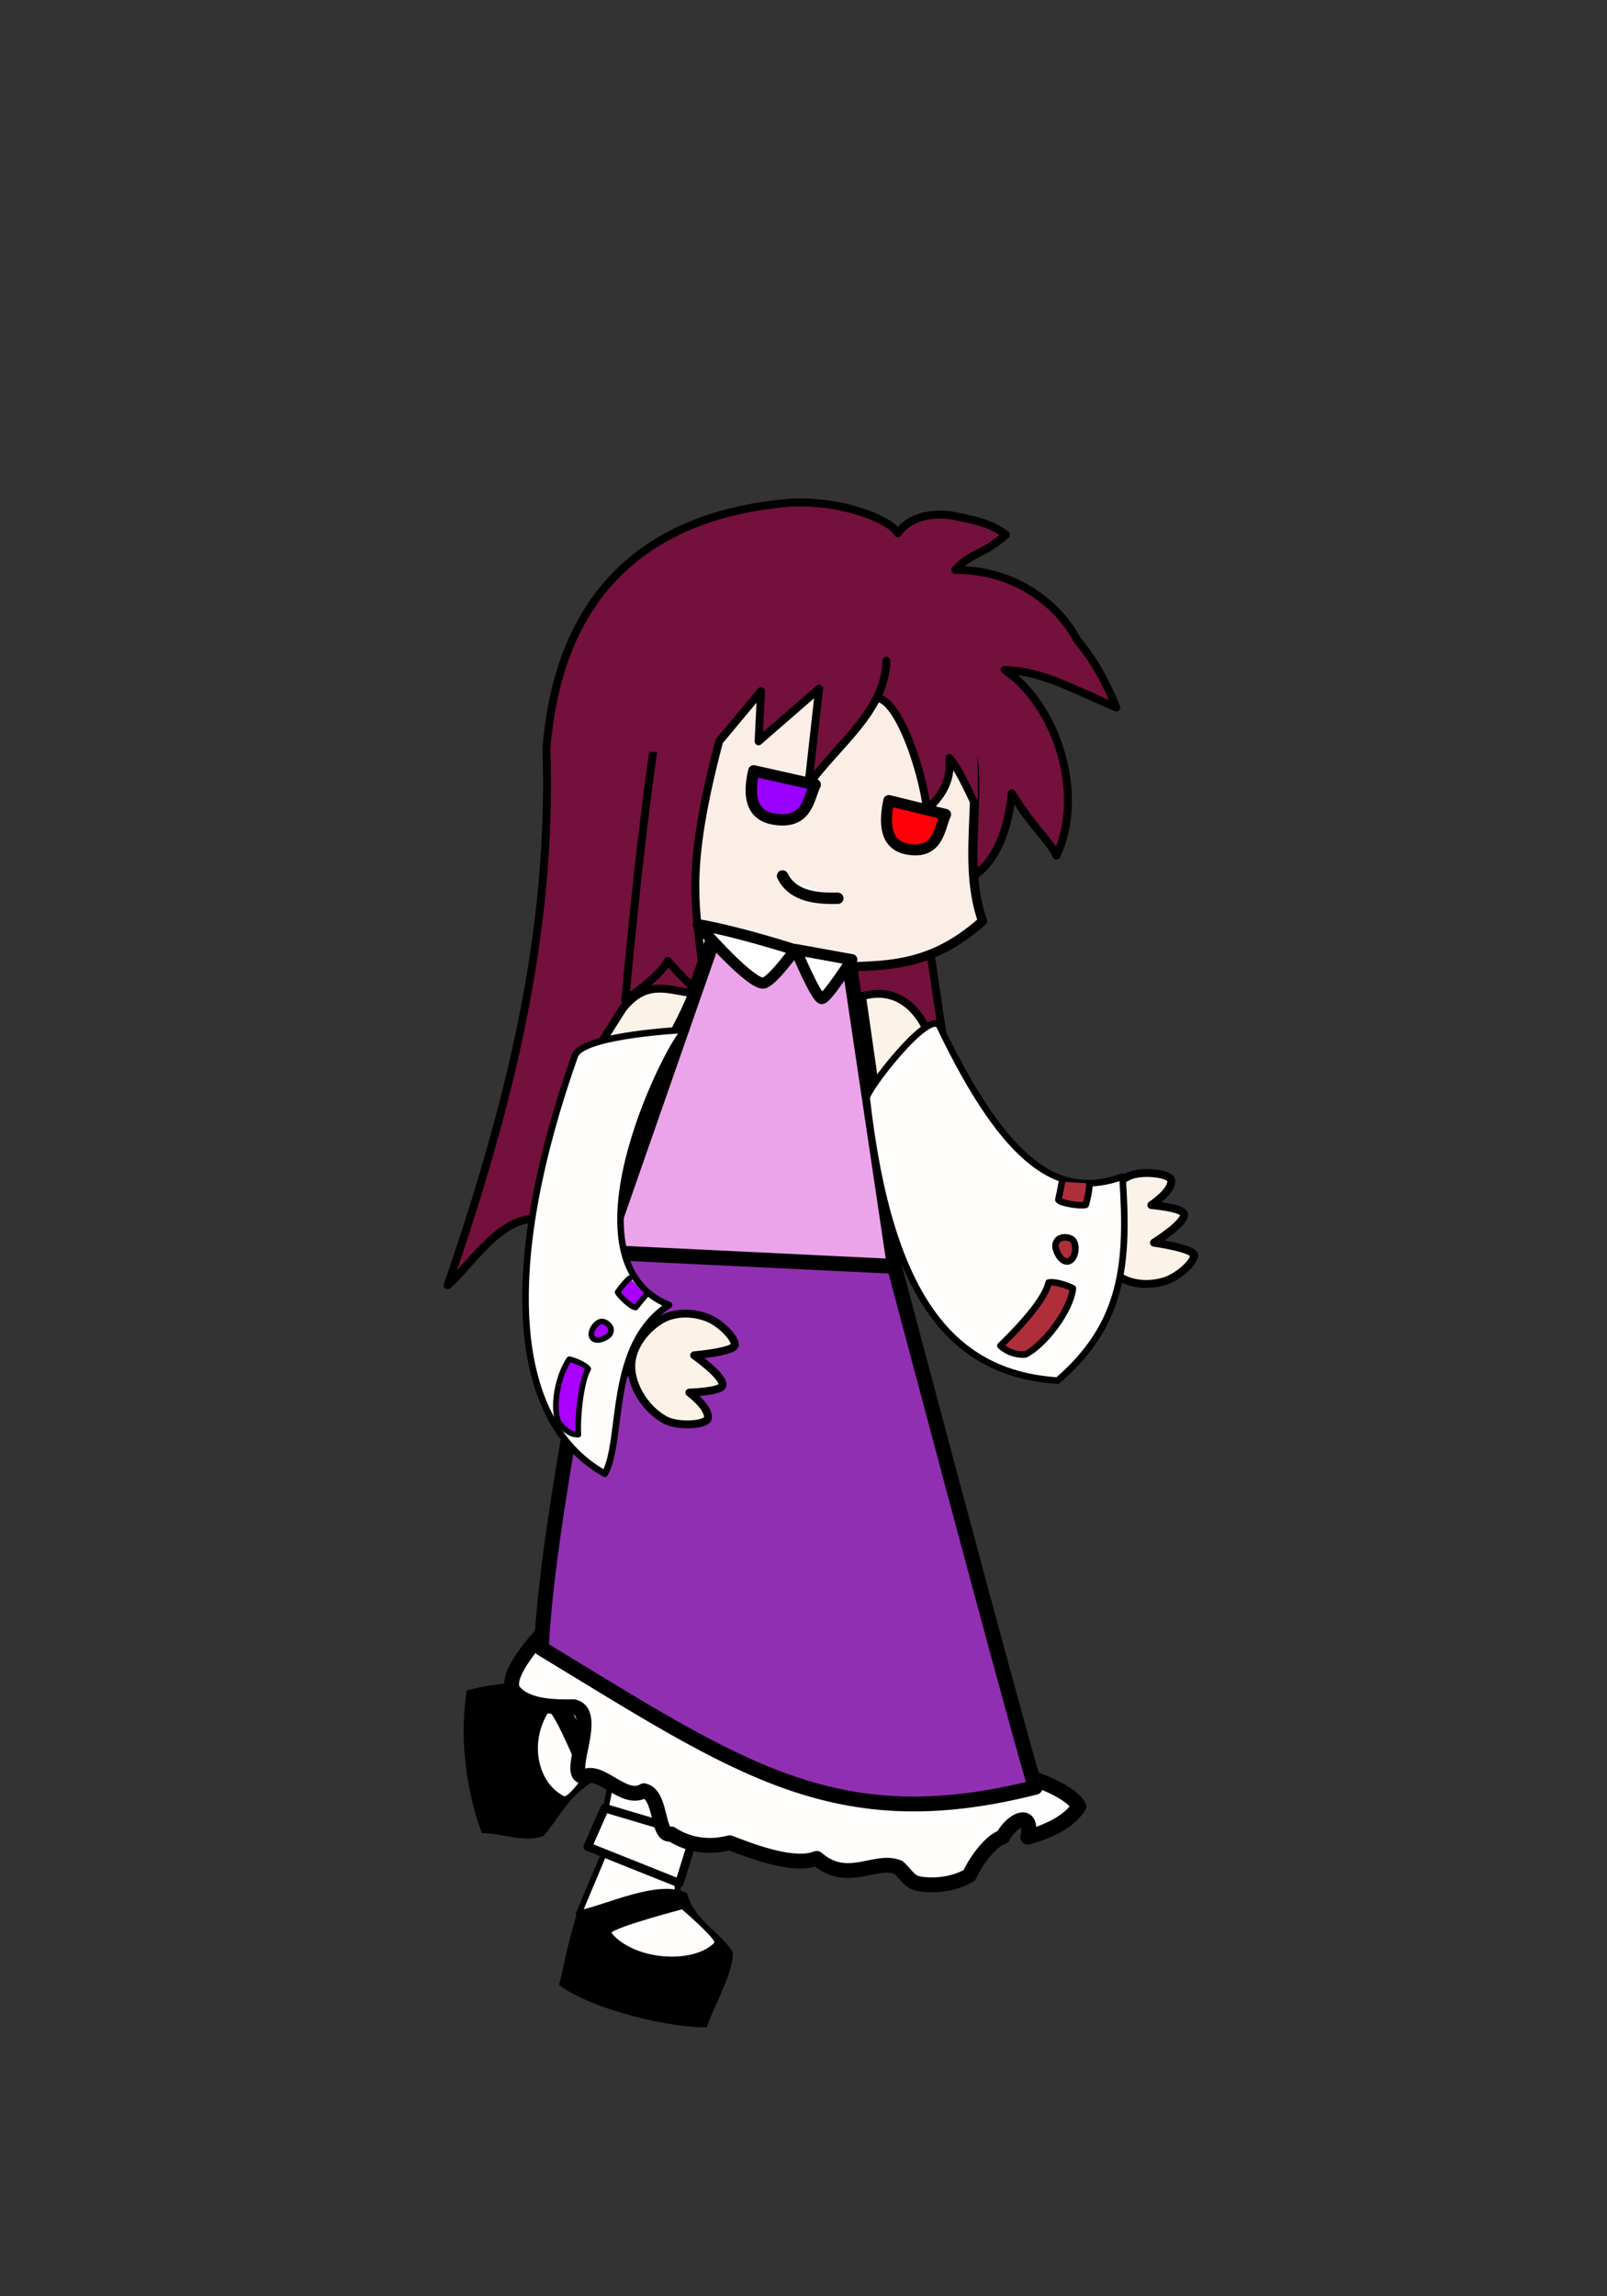 <?xml version="1.0" encoding="UTF-8" standalone="no"?>
<!-- Created with Inkscape (http://www.inkscape.org/) -->

<svg
   width="350"
   height="500"
   viewBox="0 0 92.604 132.292"
   version="1.1"
   id="svg1"
   xml:space="preserve"
   inkscape:version="1.4 (86a8ad7, 2024-10-11)"
   sodipodi:docname="Sprite.svg"
   inkscape:export-filename="testwalk.svg"
   inkscape:export-xdpi="30.78788"
   inkscape:export-ydpi="30.78788"
   xmlns:inkscape="http://www.inkscape.org/namespaces/inkscape"
   xmlns:sodipodi="http://sodipodi.sourceforge.net/DTD/sodipodi-0.dtd"
   xmlns="http://www.w3.org/2000/svg"
   xmlns:svg="http://www.w3.org/2000/svg"><rect x="0" y="0" width="92.604" height="132.292" fill="#333333" stroke="none"/><sodipodi:namedview
     id="namedview1"
     pagecolor="#505050"
     bordercolor="#ffffff"
     borderopacity="1"
     inkscape:showpageshadow="0"
     inkscape:pageopacity="0"
     inkscape:pagecheckerboard="1"
     inkscape:deskcolor="#505050"
     inkscape:document-units="mm"
     inkscape:zoom="0.39781992"
     inkscape:cx="149.56516"
     inkscape:cy="486.40098"
     inkscape:window-width="1680"
     inkscape:window-height="987"
     inkscape:window-x="1272"
     inkscape:window-y="-8"
     inkscape:window-maximized="1"
     inkscape:current-layer="layer1"
     showguides="false"><inkscape:page
       x="0"
       y="0"
       width="92.604"
       height="132.292"
       id="page2"
       margin="0"
       bleed="0" /></sodipodi:namedview><defs
     id="defs1" /><g
     inkscape:label="Layer 1"
     inkscape:groupmode="layer"
     id="layer1"><rect
       style="opacity:1;fill:#ff0000;fill-opacity:0;stroke:#ff0000;stroke-width:0;stroke-linecap:round;stroke-linejoin:round;stroke-miterlimit:10;stroke-dasharray:none"
       id="rect1"
       width="92.604"
       height="132.292"
       x="0"
       y="0"
       inkscape:export-filename="Asset\Waltmor\Walk6.svg"
       inkscape:export-xdpi="30.78788"
       inkscape:export-ydpi="30.78788" /><g
       id="g14-1"
       transform="translate(-63.291,-76.816)"><path
         style="fill:#73103c;fill-opacity:1;stroke:#000000;stroke-width:0.456;stroke-linecap:round;stroke-linejoin:round;stroke-miterlimit:10;stroke-dasharray:none;stroke-opacity:1"
         d="m 89.086,150.859 c 3.56,-10.322 6.054,-20.264 5.693,-30.912 0.808,-10.171 7.148,-13.54 13.814,-14.152 3.051,-0.251 6.065,0.97 6.433,1.744 0.74,-1.073 2.287,-1.256 3.589,-0.931 0.603,0.143 1.773,0.321 2.641,1.016 -1.475,1.276 -1.944,0.954 -2.912,2.031 3.12,-0.041 5.78,1.689 7.042,4.063 0.853,0.996 1.597,2.278 2.235,3.86 -2.789,-1.193 -4.256,-2.075 -6.433,-2.167 3.049,2.074 4.63,7.245 2.979,10.699 -0.426,-0.933 -1.144,-1.325 -2.573,-3.589 -0.4,4.158 -2.472,4.909 -2.472,4.909 l -0.355,-1.185 c 0.022,0.021 -0.983,1.786 -2.378,1.697 0.213,2.115 2.909,19.678 3.777,24.539 -0.189,-0.095 -2.065,-4.774 -4.168,-4.739 -1.747,0.029 -1.582,4.057 -3.329,4.047 -2.026,-0.011 -1.786,-4.651 -3.81,-4.736 -1.93,-0.081 -2.067,4.253 -3.998,4.195 -1.739,-0.052 -1.633,-3.868 -3.369,-3.986 -1.712,-0.116 -2.11,3.516 -3.825,3.446 -1.675,-0.068 -1.78,-3.511 -3.45,-3.658 -2.122,-0.187 -4.03,2.925 -5.131,3.81 z"
         id="path40-9-7-3-5-6-5-6-8"
         sodipodi:nodetypes="ccccccccccccccccaaaaaaac" /><g
         id="g51-2-2-1-2"
         transform="matrix(0.252,0.081,-0.081,0.252,-62.888,-148.012)"><path
           style="fill:#fbeee6;fill-opacity:1;fill-rule:nonzero;stroke:#000000;stroke-width:1.998;stroke-linecap:round;stroke-linejoin:round;stroke-miterlimit:10;stroke-dasharray:none;stroke-opacity:1"
           d="m 978.719,788.164 c -9.263,-12.272 -8.144,-29.748 -16.728,-39.288 -9.956,-8.35 -25.676,-11.777 -38.134,-8.084 -11.097,3.289 -21.38,13.419 -24.558,24.549 -4.281,14.995 -1.793,36.14 10.637,45.559 9.517,7.332 14.222,4.05 36.261,-1.615 13.863,-5.092 23.91,-6.567 32.523,-21.121 z"
           id="path47-96-7-7-3-8"
           sodipodi:nodetypes="ccccccc" /><g
           id="g50-2-6-8-0"
           transform="matrix(-0.98,0.198,0.198,0.98,1814.838,-193.918)"><path
             style="opacity:1;fill:#effdfc;stroke:#000000;stroke-width:2.475;stroke-linecap:round;stroke-linejoin:round;stroke-miterlimit:10;stroke-dasharray:none"
             d="m 1046.116,795.782 c 4.123,0.521 9.624,0.929 12.501,-3.495"
             id="path1-76-1-9-1"
             sodipodi:nodetypes="cc" /><path
             style="opacity:1;fill:#9a00ff;fill-opacity:1;stroke:#000000;stroke-width:2.475;stroke-linecap:round;stroke-linejoin:round;stroke-miterlimit:10;stroke-dasharray:none;stroke-opacity:1"
             d="m 1067.383,770.254 -13.625,1.497 c 1.148,2.949 0.61,8.822 8.05,8.446 5.64,-0.284 6.091,-5.353 5.575,-9.943 z"
             id="path54-51-4-3-8"
             sodipodi:nodetypes="cccc" /><path
             style="fill:#ff0009;fill-opacity:1;stroke:#000000;stroke-width:2.39;stroke-linecap:round;stroke-linejoin:round;stroke-miterlimit:10;stroke-dasharray:none;stroke-opacity:1"
             d="m 1037.453,773.396 -12.635,1.632 c 1.037,2.959 0.484,8.878 7.38,8.431 5.228,-0.337 5.691,-5.445 5.255,-10.062 z"
             id="path54-4-3-2-4-4"
             sodipodi:nodetypes="cccc" /></g></g><g
         id="g24-1-0-47-6-7-8"
         transform="matrix(0.182,0,0,0.182,-6.013,49.862)"><path
           style="fill:#73103c;fill-opacity:1;fill-rule:nonzero;stroke:#000000;stroke-width:0;stroke-linecap:round;stroke-linejoin:round;stroke-miterlimit:10;stroke-dasharray:none;stroke-opacity:1"
           d="m 562.249,442.005 27.061,2.89 2.365,-78.554 56.486,-3.678 35.73,18.391 8.407,-35.993 -56.223,-21.281 -51.231,16.026 -20.492,52.545 z"
           id="path48-5-3-8-3-4-0-5-6" /><path
           style="fill:#73103c;fill-opacity:1;fill-rule:nonzero;stroke:#000000;stroke-width:2.5;stroke-linecap:round;stroke-linejoin:round;stroke-miterlimit:10;stroke-dasharray:none;stroke-opacity:1"
           d="m 658.653,369.067 c 6.736,0.806 14.231,22.926 15.648,35.368 4.117,-4.071 7.846,-8.453 7.094,-16.42 2.65,3.089 5.154,8.469 7.551,13.398 0.211,0.435 -5.092,-39.057 -4.874,-38.608 m -90.492,-5.686 c -6.836,17.027 -14.816,107.527 -14.816,107.527 0,0 11.434,-7.726 13.436,-12.394 2.118,2.589 7.217,7.616 11.954,12.348 -2.088,-28.457 -7.85,-35.387 4.335,-81.838 l 13.268,-15.895 -0.788,15.895 19.179,-16.683 -3.415,30.476 c 9.188,-12.758 24.362,-23.421 24.696,-39.277"
           id="path41-9-2-4-6-6-2-4-0"
           sodipodi:nodetypes="cccsccccccccccc" /><g
           id="g10-9-4-3-4-1-9"
           transform="translate(31.022,-5.938)"
           style="fill:#73103c;fill-opacity:1"><path
             style="fill:#73103c;fill-opacity:1;fill-rule:nonzero;stroke:#000000;stroke-width:0;stroke-linecap:round;stroke-linejoin:round;stroke-miterlimit:10;stroke-dasharray:none;stroke-opacity:1"
             d="m 556.577,358.357 h 15.791 l -0.464,2.771 -5.295,31.597 -14.676,-0.929 z"
             id="path45-8-2-6-92-6-8-2-3"
             sodipodi:nodetypes="cccccc" /><path
             style="fill:#73103c;fill-opacity:1;fill-rule:nonzero;stroke:#000000;stroke-width:0;stroke-linecap:round;stroke-linejoin:round;stroke-miterlimit:10;stroke-dasharray:none;stroke-opacity:1"
             d="m 655.502,399.668 3.843,7.849 -0.128,-43.866 -10.775,-0.279 z"
             id="path46-4-1-3-9-5-6-0-0"
             sodipodi:nodetypes="ccccc" /></g></g><g
         id="g12-0"><g
           id="g18-87"><g
             id="g2-5-2-0-6"
             transform="translate(3.011,-9.789)"><path
               style="fill:#fffefc;fill-opacity:1;stroke:#000000;stroke-width:0.328;stroke-linecap:round;stroke-linejoin:round;stroke-miterlimit:10;stroke-dasharray:none;stroke-opacity:1"
               d="m 99.855,179.544 -8.678,5.792 2.66,4.02 4.209,-3.438 4.135,-2.542 z"
               id="path13-4-9-2-7-9-1-6-3"
               sodipodi:nodetypes="cccccc" /><path
               style="fill:#000000;fill-opacity:1;stroke:#000000;stroke-width:0;stroke-linecap:round;stroke-linejoin:round;stroke-miterlimit:10;stroke-dasharray:none;stroke-opacity:1"
               d="m 87.181,183.99 c -0.532,3.331 0.203,6.417 0.861,8.218 1.263,0.026 2.483,0.584 3.56,0.17 0.844,-0.954 1.369,-2.207 2.727,-3.051 0.375,-1.771 -0.874,-3.663 -1.553,-4.999 -1.509,-1.108 -3.821,-0.787 -5.595,-0.338 z"
               id="path11-2-2-9-6-2-6-6-5"
               sodipodi:nodetypes="cccccc" /><path
               style="fill:#fffefc;fill-opacity:1;stroke:#000000;stroke-width:0;stroke-linecap:round;stroke-linejoin:round;stroke-miterlimit:10;stroke-dasharray:none;stroke-opacity:1"
               d="m 91.902,185.209 c 0.381,0.088 1.916,3.847 1.916,3.847 0,0 -0.835,1.165 -1.058,1.022 -1.531,-0.806 -1.98,-3.128 -0.858,-4.869 z"
               id="path14-0-7-1-9-6-8-1-6"
               sodipodi:nodetypes="cccc" /><path
               style="fill:#fffefc;fill-opacity:1;stroke:#000000;stroke-width:0.492;stroke-linecap:round;stroke-linejoin:round;stroke-miterlimit:10;stroke-dasharray:none;stroke-opacity:1"
               d="m 93.773,183.146 3.057,4.39 2.781,-1.698 -2.864,-4.237 z"
               id="path12-9-9-3-3-5-5-8-5" /></g><g
             id="g15-7-5-5-5-3-7-4-8"
             transform="matrix(0.167,0.073,-0.073,0.167,53.489,10.735)"><path
               style="fill:#fffefc;fill-opacity:1;stroke:#000000;stroke-width:1.8;stroke-linecap:round;stroke-linejoin:round;stroke-miterlimit:10;stroke-dasharray:none;stroke-opacity:1"
               d="m 604.06,764.358 0.404,27.381 c 0,0 25.075,-5.531 29.673,-15.739 -9.037,-2.124 -7.924,-32.843 -7.924,-32.843 l -30.532,-0.25 4.719,21.332 z"
               id="path13-5-3-4-9-7-2-6-9-3"
               sodipodi:nodetypes="ccccccc" /><path
               style="fill:#000000;fill-opacity:1;stroke:#000000;stroke-width:0;stroke-linecap:round;stroke-linejoin:round;stroke-miterlimit:10;stroke-dasharray:none;stroke-opacity:1"
               d="m 607.779,814.758 c 12.444,3.148 38.689,-1.785 48.122,-6.448 -0.61,-6.906 0.914,-19.41 -1.988,-25.035 -5.705,-4.036 -15.219,-4.313 -20.636,-11.215 -9.882,-0.988 -22.612,14.309 -29.493,18.81 1.821,14.542 2.719,16.057 3.993,23.887 z"
               id="path11-5-7-3-8-6-4-1-6-9"
               sodipodi:nodetypes="cccccc" /><path
               style="fill:#fffefc;fill-opacity:1;stroke:#000000;stroke-width:0;stroke-linecap:round;stroke-linejoin:round;stroke-miterlimit:10;stroke-dasharray:none;stroke-opacity:1"
               d="m 616.335,793.093 c 0.254,-2.131 17.475,-15.765 17.475,-15.765 0,0 14.21,4.387 13.563,5.685 -3.483,8.833 -20.873,15.162 -31.038,10.08 z"
               id="path14-1-2-1-4-6-44-8-3-4"
               sodipodi:nodetypes="cccc" /><path
               style="fill:#fffefc;fill-opacity:1;stroke:#000000;stroke-width:2.7;stroke-linecap:round;stroke-linejoin:round;stroke-miterlimit:10;stroke-dasharray:none;stroke-opacity:1"
               d="m 598.571,771.104 31.165,-1.004 -1.761,-15.952 -29.362,3.642 z"
               id="path12-7-6-2-0-5-2-9-7-8"
               sodipodi:nodetypes="ccccc" /></g></g><g
           id="g28-7-8-7-2-8-3"
           transform="matrix(0.182,0,0,0.182,-6.013,49.862)"><path
             style="fill:#fffefc;fill-opacity:1;stroke:#000000;stroke-width:4.7;stroke-linecap:round;stroke-linejoin:round;stroke-miterlimit:10;stroke-dasharray:none;stroke-opacity:1"
             d="m 562.396,688.361 c 8.958,1.901 -3.887,23.956 4.048,21.879 5.417,-1.49 12.247,8.326 18.238,4.705 5.774,1.264 4.02,15.124 8.65,13.681 4.97,3.344 11.651,4.61 18.504,2.788 7.465,2.907 20.479,7.816 27.546,4.946 9.797,8.553 18.675,-0.252 25.967,2.89 3.191,3.061 3.387,4.813 7.338,5.297 5.015,0.614 10.731,-0.238 15.055,-2.853 1.323,-3.172 6.098,-10.647 10.554,-12.123 2.919,-5.581 9.872,-8.769 7.911,0.093 6.207,-1.727 12.828,-4.655 16.18,-9.705 -3.058,-5.783 -17.977,-9.999 -17.977,-9.999 L 553.132,664.552 c 0,0 -13.763,14.096 -9.566,19.02 4.197,4.924 13.2,4.882 18.83,4.79 z"
             id="path10-2-4-6-25-9-7-8-9"
             sodipodi:nodetypes="cccccccccccccccc" /><path
             style="fill:#912fb2;fill-opacity:1;stroke:#000000;stroke-width:4.7;stroke-linecap:round;stroke-linejoin:round;stroke-miterlimit:10;stroke-dasharray:none;stroke-opacity:1"
             d="m 572.022,544.516 c 0,0 -18.24,86.008 -19.796,125.392 62.402,37.806 92.975,59.999 156.352,43.965 -7.338,-24.23 -44.602,-164.906 -44.602,-164.906"
             id="path9-1-3-1-3-4-2-9-2-7"
             sodipodi:nodetypes="cccc" /><path
             style="fill:#eba4ea;fill-opacity:1;stroke:#000000;stroke-width:4.7;stroke-linecap:round;stroke-linejoin:round;stroke-miterlimit:10;stroke-dasharray:none;stroke-opacity:1"
             d="m 572.023,544.516 91.954,4.451 m 0,0 -14.248,-95.716 -42.561,-9.458 -35.144,100.723"
             id="path9-1-3-6-4-3-5-9-6"
             sodipodi:nodetypes="cccccc" /><g
             id="g26-1-1-7-4-1-4"><path
               style="fill:#ffffff;fill-opacity:1;stroke:#000000;stroke-width:3.5;stroke-linecap:round;stroke-linejoin:round;stroke-miterlimit:10;stroke-dasharray:none;stroke-opacity:1"
               d="m 632.498,448.773 c 0,0 -6.966,9.739 -9.846,10.496 -2.395,0.629 -10.364,-6.558 -20.807,-18.484 12.945,2.241 30.653,7.988 30.653,7.988 z"
               id="path16-5-1-5-6-3-3-3-5"
               sodipodi:nodetypes="cscc" /><path
               style="fill:#ffffff;fill-opacity:1;stroke:#000000;stroke-width:3.5;stroke-linecap:round;stroke-linejoin:round;stroke-miterlimit:10;stroke-dasharray:none;stroke-opacity:1"
               d="m 640.949,464.2 c 1.461,0.25 9.553,-12.322 9.553,-12.322 l -17.766,-3.221 c 0,0 6.369,15.227 8.213,15.543 z"
               id="path17-7-1-4-1-1-1-5-8"
               sodipodi:nodetypes="sccs" /></g></g><g
           id="g6-0-5-4-6"
           transform="matrix(0.115,-0.238,0.238,0.115,-42.706,342.693)"><g
             id="g5-5-9-5-0-1"
             transform="matrix(-1,0,0,1,1916.397,-1.368)"><path
               style="fill:#fbf2e8;fill-opacity:1;stroke:#000000;stroke-width:1.722;stroke-linecap:round;stroke-linejoin:round;stroke-miterlimit:10;stroke-dasharray:none;stroke-opacity:1"
               d="m 975.171,142.689 14.934,-1.716 c 21.73,2.798 53.146,-2.799 56.248,41.031 l -11.367,-1.865 c -6.414,-36.54 -48.12,-23.379 -69.53,-25.247 1.739,-4.573 1.402,-10.379 9.714,-12.203 z"
               id="path29-5-0-3-8-7-4-3-6-5"
               sodipodi:nodetypes="cccccc" /><path
               style="fill:#fbf2e8;fill-opacity:1;stroke:#000000;stroke-width:1.722;stroke-linecap:round;stroke-linejoin:round;stroke-miterlimit:10;stroke-dasharray:none;stroke-opacity:1"
               d="m 1051.837,190.081 c 0.129,3.079 -2.8,8.342 -4.292,8.187 -2.382,-0.595 -3.387,-6.08 -3.387,-6.08 0,0 -3.047,5.903 -4.45,5.82 -1.973,-0.171 -3.322,-8.416 -3.322,-8.416 0,0 -4.486,7.587 -5.923,7.002 -1.528,-0.8 -2.903,-5.081 -2.714,-7.84 0.224,-3.269 1.795,-6.846 4.452,-8.763 3.297,-2.379 8.361,-3.501 12.062,-1.816 4.28,1.95 7.377,7.206 7.574,11.905 z"
               id="path28-9-2-71-9-5-7-3-1-51"
               sodipodi:nodetypes="acccccaaaa" /></g><g
             id="g11-2-5-3-8-3-8-9"
             transform="matrix(-0.07,-0.698,-0.698,0.07,1341.922,792.59)"><g
               id="g21-2-5-3-7-9-64"
               transform="matrix(0.813,0,0,0.813,178.69,85.338)"><path
                 style="fill:#fffefc;fill-opacity:1;stroke:#000000;stroke-width:2.5;stroke-linecap:round;stroke-linejoin:round;stroke-miterlimit:10;stroke-dasharray:none;stroke-opacity:1"
                 d="m 931.043,580.422 c 46.848,-1.475 33.627,-99.615 29.944,-101.058 0,0 36.633,15.309 36.552,23.92 -0.766,81.679 -22.928,139.183 -65.552,146.13 -2.386,-14.672 16.1,-46.653 -0.944,-68.992 z"
                 id="path30-86-4-5-9-5-4-8-5"
                 sodipodi:nodetypes="ccscc" /><g
                 id="g34-1-2-8-8-1-3-4-4"
                 transform="matrix(-0.805,0.289,0.289,0.805,1297.294,-8.394)"><g
                   id="g9-5-6-4-2-8-1-2"><path
                     style="fill:#a900ff;fill-opacity:1;stroke:#000000;stroke-width:2.5;stroke-linecap:round;stroke-linejoin:round;stroke-miterlimit:10;stroke-dasharray:none;stroke-opacity:1"
                     d="m 616.768,528.711 c -1.418,2.24 -0.626,7.085 1.951,7.71 2.409,0.584 4.63,-3.112 4.923,-5.573 0.141,-1.183 -0.597,-2.645 -1.672,-3.158 -1.595,-0.761 -4.256,-0.471 -5.202,1.022 z"
                     id="path33-2-8-7-0-0-0-4-53"
                     sodipodi:nodetypes="aaaaa" /><path
                     style="fill:#a900ff;fill-opacity:1;stroke:#000000;stroke-width:2.5;stroke-linecap:round;stroke-linejoin:round;stroke-miterlimit:10;stroke-dasharray:none;stroke-opacity:1"
                     d="m 614.467,505.231 c 0,0 -0.666,2.468 -0.174,8.29 1.158,0.867 9.548,1.346 10.619,0.094 -0.117,-3.531 -0.049,-6.98 -0.049,-6.98"
                     id="path32-4-6-7-7-1-8-3-26"
                     sodipodi:nodetypes="cccc" /><path
                     style="fill:#a900ff;fill-opacity:1;stroke:#000000;stroke-width:2.5;stroke-linecap:round;stroke-linejoin:round;stroke-miterlimit:10;stroke-dasharray:none;stroke-opacity:1"
                     d="m 631.358,575.151 c 2.273,0.284 6.868,1.556 10.252,-1.476 -3.723,-3.65 -13.998,-17.891 -15.465,-25.421 -2.689,-0.538 -7.501,1.203 -9.267,2.126 0.75,8.488 7.418,21.14 14.479,24.771 z"
                     id="path34-2-2-2-6-6-8-9-8"
                     sodipodi:nodetypes="ccccc" /></g></g></g></g></g><g
           id="g19-4-0-8-2"
           transform="matrix(0.265,0,0,0.265,-118.739,97.904)"><g
             id="g5-0-6-8-6"
             transform="translate(-131.341,40.533)"><path
               style="fill:#fbf2e8;fill-opacity:1;stroke:#000000;stroke-width:1.722;stroke-linecap:round;stroke-linejoin:round;stroke-miterlimit:10;stroke-dasharray:none;stroke-opacity:1"
               d="m 1005.699,96.483 c 5.936,-1.762 10.778,0.86 13.785,6.628 2.197,29.528 8.743,50.597 40.805,39.476 l 0.711,10.908 c -44.596,13.417 -47.28,-11.611 -52.357,-36.49 z"
               id="path29-5-0-3-8-6-8-0-6"
               sodipodi:nodetypes="cccccc" /><path
               style="fill:#fbf2e8;fill-opacity:1;stroke:#000000;stroke-width:1.722;stroke-linecap:round;stroke-linejoin:round;stroke-miterlimit:10;stroke-dasharray:none;stroke-opacity:1"
               d="m 1063.724,135.585 c 2.794,-1.298 8.778,-0.609 9.206,0.829 0.362,2.428 -4.319,5.458 -4.319,5.458 0,0 6.62,0.554 7.08,1.882 0.598,1.888 -6.502,6.292 -6.502,6.292 0,0 8.726,1.238 8.737,2.789 -0.154,1.717 -3.581,4.628 -6.202,5.51 -3.105,1.045 -7.011,0.964 -9.8,-0.756 -3.461,-2.134 -6.437,-6.383 -6.297,-10.446 0.161,-4.701 3.831,-9.575 8.097,-11.557 z"
               id="path28-9-2-71-9-1-1-8-3"
               sodipodi:nodetypes="acccccaaaa" /></g><g
             id="g11-2-3-8-9-7-94"
             transform="matrix(0.005,-0.702,0.702,0.005,496.942,931.125)"><g
               id="g21-4-9-8-7-5"
               transform="matrix(0.813,0,0,0.813,193.454,87.377)"><path
                 style="fill:#fffefc;fill-opacity:1;stroke:#000000;stroke-width:2.5;stroke-linecap:round;stroke-linejoin:round;stroke-miterlimit:10;stroke-dasharray:none;stroke-opacity:1"
                 d="m 1090.112,643.6 c -8.916,-23.805 3.751,-44.189 56.697,-70.041 7.391,-3.609 -24.6,-27.988 -27.526,-27.636 -77.986,9.367 -104.752,34.57 -107.054,73.511 22.078,25.23 45.464,26.577 77.882,24.166 z"
                 id="path30-86-4-4-8-9-8-6"
                 sodipodi:nodetypes="csscc" /><g
                 id="g34-1-2-6-4-7-3-2"
                 transform="matrix(0,-1,-1,0,1590.234,1244.457)"><g
                   id="g9-5-0-1-2-8-5"><path
                     style="fill:#ae2e3a;fill-opacity:1;stroke:#000000;stroke-width:2.5;stroke-linecap:round;stroke-linejoin:round;stroke-miterlimit:10;stroke-dasharray:none;stroke-opacity:1"
                     d="m 619.325,524.837 c -1.418,2.24 -0.626,7.085 1.951,7.71 2.409,0.584 4.63,-3.112 4.923,-5.573 0.141,-1.183 -0.597,-2.645 -1.672,-3.158 -1.595,-0.761 -4.256,-0.471 -5.202,1.022 z"
                     id="path33-2-8-6-4-2-3-3"
                     sodipodi:nodetypes="aaaaa" /><path
                     style="fill:#ae2e3a;fill-opacity:1;stroke:#000000;stroke-width:2.5;stroke-linecap:round;stroke-linejoin:round;stroke-miterlimit:10;stroke-dasharray:none;stroke-opacity:1"
                     d="m 613.439,502.782 c 0,0 -0.203,2.548 1.344,8.183 1.297,0.641 9.633,-0.422 10.457,-1.848 -0.76,-3.45 -1.323,-6.854 -1.323,-6.854"
                     id="path32-4-6-6-3-8-7-5"
                     sodipodi:nodetypes="cccc" /><path
                     style="fill:#ae2e3a;fill-opacity:1;stroke:#000000;stroke-width:2.5;stroke-linecap:round;stroke-linejoin:round;stroke-miterlimit:10;stroke-dasharray:none;stroke-opacity:1"
                     d="m 637.319,568.111 c 2.273,0.284 6.228,-0.214 9.612,-3.247 -3.723,-3.65 -16.735,-16.653 -18.203,-24.183 -2.689,-0.538 -7.501,1.203 -9.267,2.126 0.75,8.488 10.796,21.673 17.857,25.303 z"
                     id="path34-2-2-1-9-2-1-6"
                     sodipodi:nodetypes="ccccc" /></g></g></g></g></g></g></g></g></svg>
